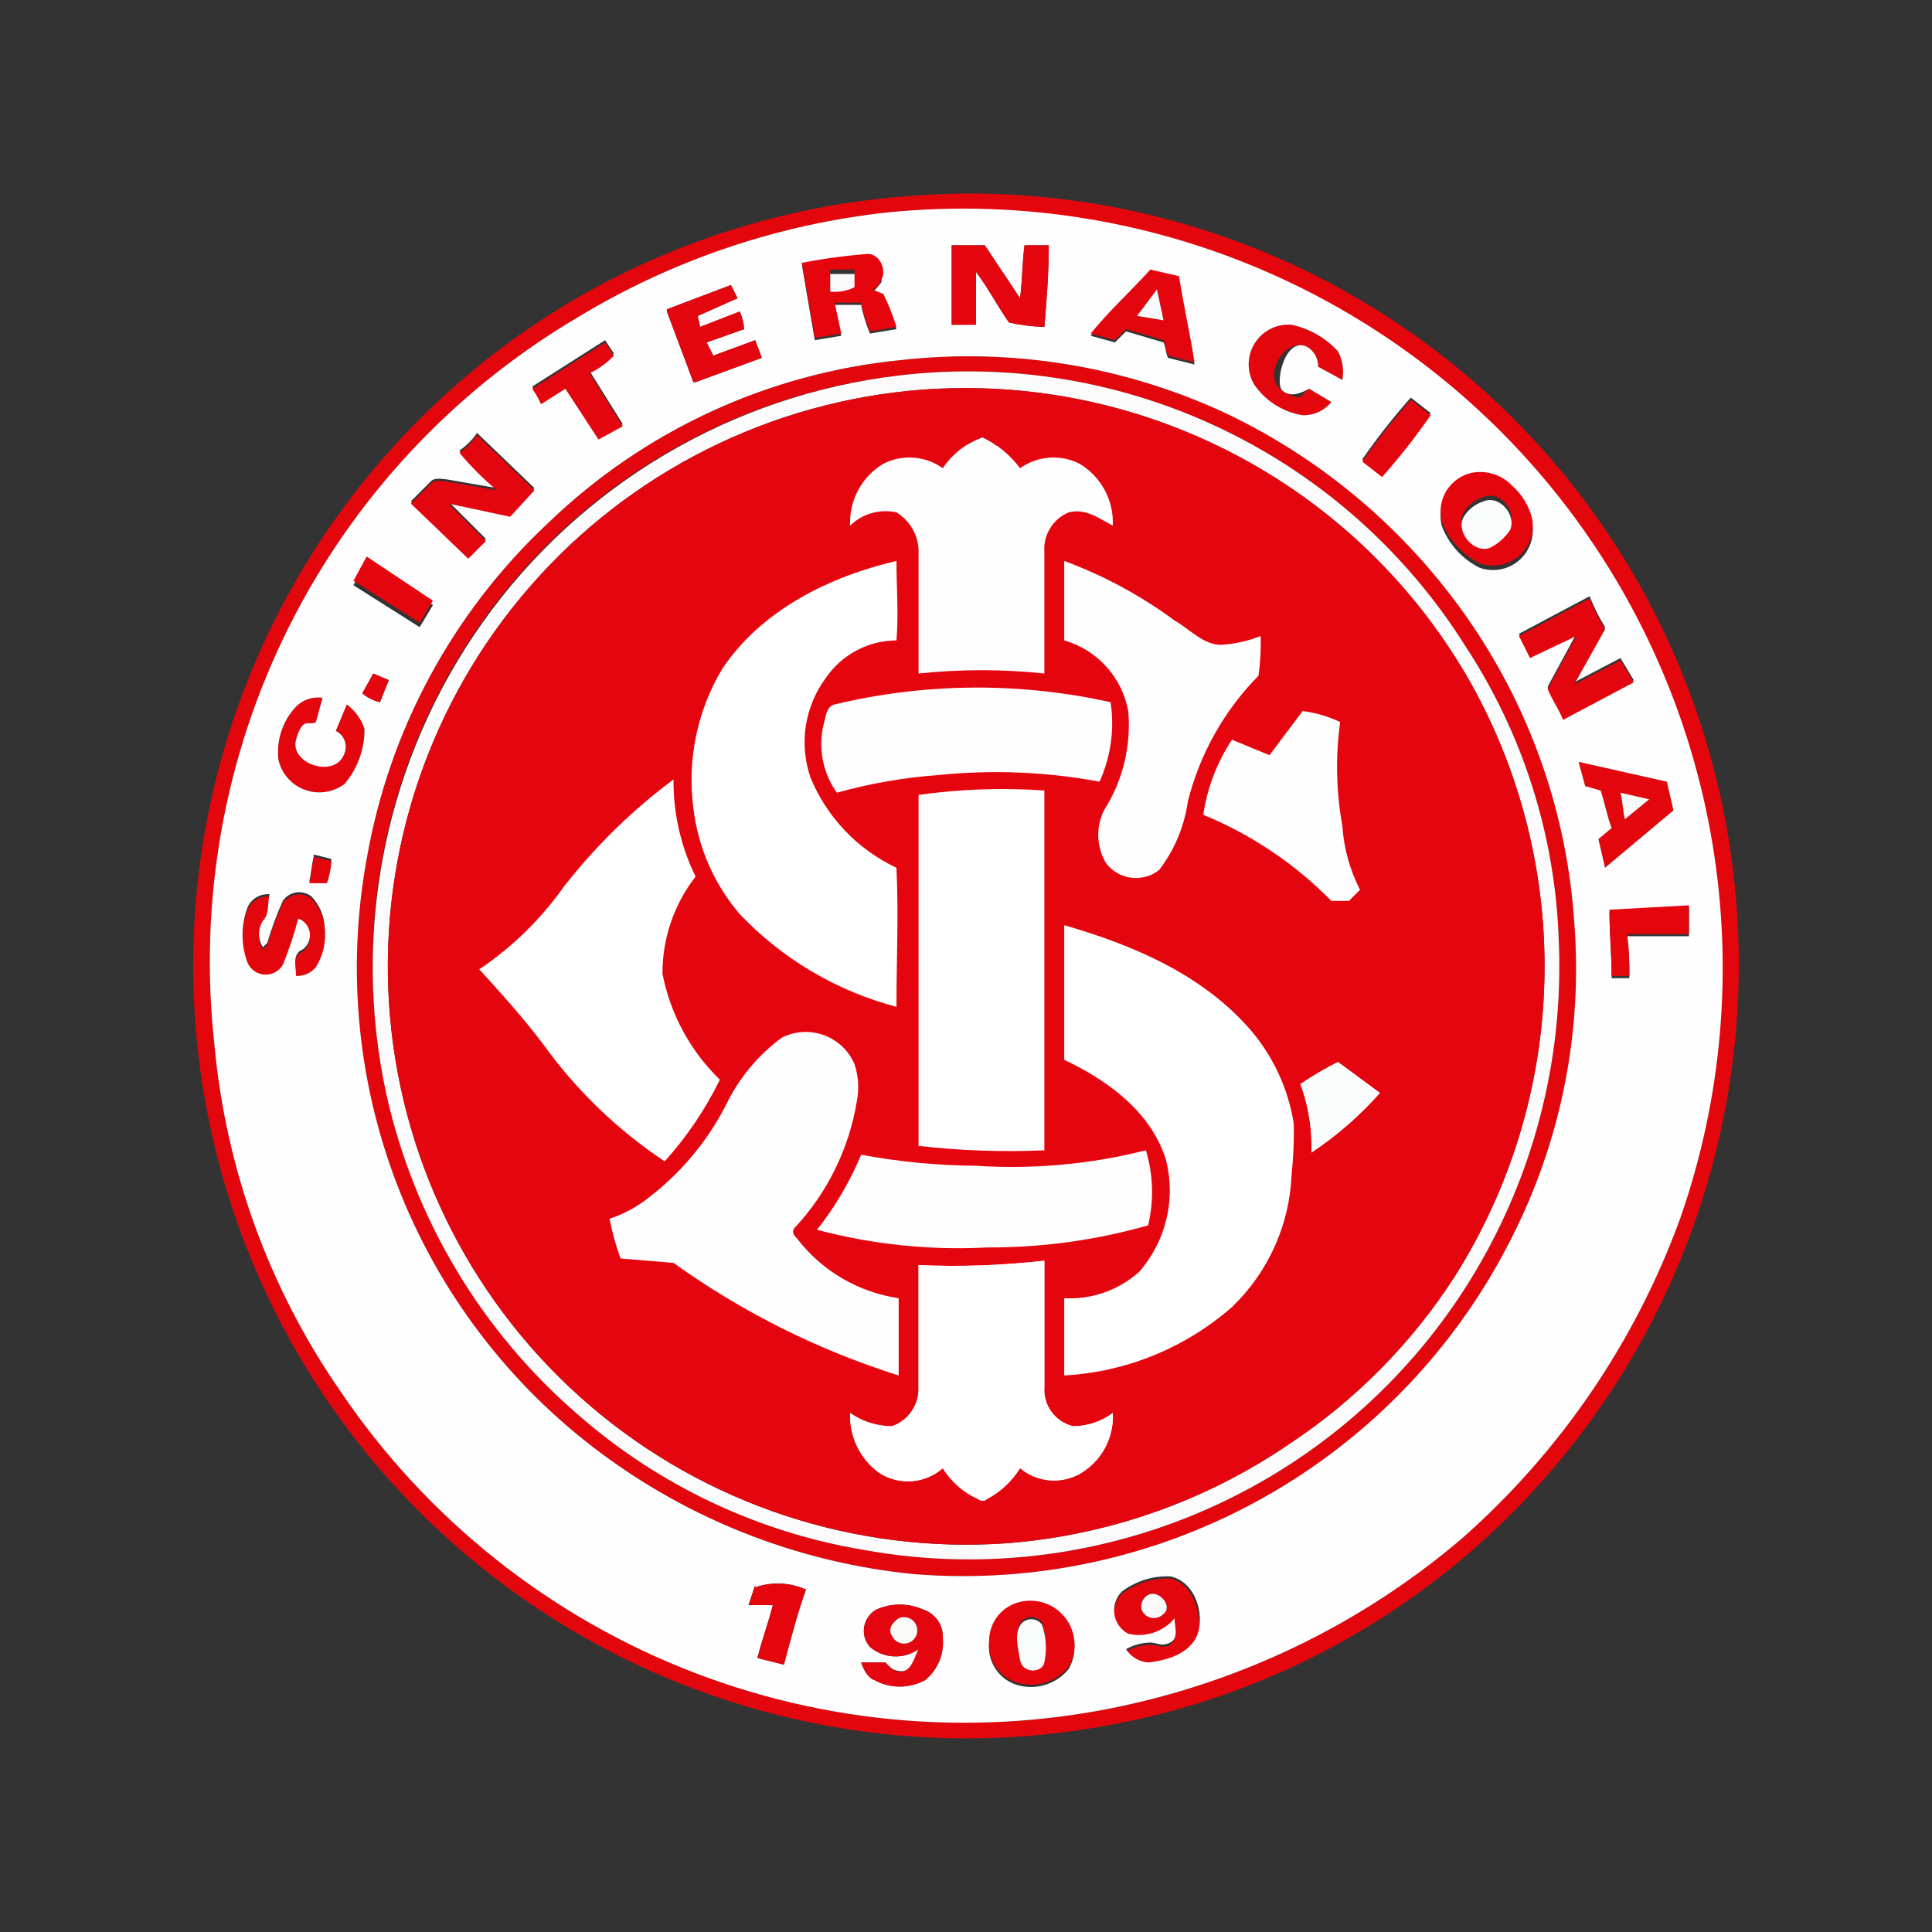 <svg width="160" height="160" viewBox="0 0 160 160" fill="none" xmlns="http://www.w3.org/2000/svg">
  <rect x="0" y="0" width="160" height="160" fill="#333333" stroke="none"/>
  <path d="M79.177 125.245C103.61 125.245 123.417 105.438 123.417 81.005C123.417 56.572 103.61 36.766 79.177 36.766C54.745 36.766 34.938 56.572 34.938 81.005C34.938 105.438 54.745 125.245 79.177 125.245Z" fill="white"/>
  <path d="M74.607 16.291C88.735 15.011 102.885 18.49 114.809 26.174C126.734 33.858 135.747 45.308 140.418 58.703C144.737 71.101 145.161 84.524 141.632 97.17C138.103 109.815 130.79 121.079 120.675 129.449C112.209 136.444 102.064 141.107 91.243 142.977C76.207 145.655 60.71 142.867 47.551 135.116C37.929 129.458 29.954 121.381 24.419 111.687C18.884 101.992 15.982 91.019 16 79.856C16.019 68.693 18.957 57.729 24.524 48.053C30.091 38.378 38.093 30.327 47.734 24.7C55.959 19.942 65.137 17.07 74.607 16.291ZM73.693 17.571C64.498 18.54 55.632 21.537 47.734 26.346C37.483 32.426 29.201 41.334 23.884 52.001C18.567 62.668 16.438 74.643 17.754 86.489C18.692 96.795 22.282 106.683 28.174 115.19C35.342 125.818 45.611 133.977 57.584 138.557C69.557 143.137 82.651 143.914 95.082 140.783C104.647 138.394 113.531 133.827 121.04 127.438C129.197 120.257 135.42 111.143 139.138 100.931C143.766 87.684 143.83 73.27 139.321 59.982C134.713 46.584 125.739 35.121 113.839 27.43C101.939 19.74 87.802 16.268 73.693 17.571ZM103.856 31.83C103.554 31.311 103.399 30.718 103.41 30.117C103.42 29.516 103.595 28.929 103.915 28.421C104.236 27.912 104.689 27.501 105.227 27.232C105.764 26.963 106.365 26.846 106.964 26.894C108.439 27.212 109.78 27.978 110.803 29.088C111.189 29.816 111.318 30.654 111.169 31.464L109.158 30.367C109.169 30.036 109.09 29.708 108.929 29.418C108.768 29.128 108.531 28.888 108.244 28.722C106.416 27.808 104.405 31.282 106.233 32.378C108.061 33.475 107.695 32.561 108.427 32.196L110.255 33.292C109.971 33.647 109.608 33.931 109.196 34.121C108.783 34.312 108.332 34.404 107.878 34.389C107.069 34.258 106.295 33.964 105.604 33.524C104.912 33.084 104.318 32.507 103.856 31.83ZM74.607 29.819C83.797 28.791 93.094 30.309 101.48 34.206C110.272 38.381 117.691 44.977 122.868 53.218C127.227 60.161 129.802 68.074 130.363 76.252C131.107 85.41 129.271 94.592 125.062 102.759C120.495 111.732 113.365 119.146 104.577 124.061C95.79 128.976 85.74 131.169 75.704 130.363C66.604 129.471 57.902 126.192 50.477 120.857C42.756 115.328 36.766 107.718 33.206 98.914C29.645 90.11 28.661 80.475 30.368 71.134C32.213 60.489 37.475 50.735 45.358 43.347C53.303 35.668 63.611 30.901 74.607 29.819ZM74.424 31.099C64.928 32.187 55.956 36.019 48.603 42.126C41.251 48.233 35.838 56.35 33.026 65.485C30.213 74.62 30.124 84.376 32.769 93.561C35.414 102.746 40.678 110.961 47.917 117.201C54.595 123.028 62.758 126.889 71.499 128.352C81.779 130.225 92.389 128.749 101.767 124.142C111.146 119.535 118.799 112.04 123.6 102.759C127.602 95.04 129.494 86.4 129.084 77.715C128.772 69.121 126.117 60.777 121.406 53.584C116.513 45.767 109.498 39.502 101.179 35.521C92.861 31.539 83.582 30.006 74.424 31.099ZM24.518 58.52C24.8 58.234 25.146 58.019 25.527 57.892C25.908 57.765 26.314 57.73 26.712 57.789L26.163 59.8C25.615 60.165 24.701 60.348 24.518 61.262C24.335 62.176 27.808 64.552 28.54 62.359C28.667 62.018 28.663 61.641 28.528 61.303C28.392 60.965 28.136 60.69 27.808 60.531L28.722 58.337C29.401 58.844 29.911 59.545 30.185 60.348C30.204 62.02 29.62 63.642 28.54 64.918C28.076 65.269 27.532 65.497 26.957 65.583C26.382 65.669 25.795 65.609 25.249 65.409C24.703 65.209 24.216 64.875 23.833 64.438C23.45 64.001 23.182 63.474 23.055 62.907C22.965 62.114 23.049 61.31 23.302 60.552C23.554 59.794 23.969 59.1 24.518 58.52ZM130.729 63.09L138.041 64.735L138.59 67.112L132.923 71.865L132.374 69.488L133.471 68.574C133.105 67.66 132.923 66.563 132.557 65.467L131.277 65.101L130.729 63.09ZM134.202 65.649C134.385 66.381 134.385 67.112 134.568 67.843L136.579 66.198L134.202 65.649ZM23.421 74.79C23.548 74.603 23.712 74.445 23.903 74.325C24.093 74.205 24.307 74.125 24.53 74.091C24.753 74.057 24.98 74.069 25.198 74.126C25.416 74.183 25.62 74.285 25.797 74.424C26.456 75.119 26.845 76.027 26.894 76.983C27.029 78.131 26.771 79.291 26.163 80.274C25.965 80.515 25.712 80.707 25.427 80.834C25.141 80.961 24.83 81.02 24.518 81.005C24.518 80.274 24.152 79.177 25.066 78.811C25.281 78.655 25.45 78.443 25.553 78.198C25.657 77.953 25.692 77.685 25.654 77.422C25.616 77.159 25.508 76.911 25.34 76.704C25.172 76.498 24.951 76.342 24.701 76.252C24.357 77.558 23.93 78.84 23.421 80.091C23.267 80.352 23.043 80.565 22.775 80.707C22.507 80.849 22.205 80.914 21.902 80.895C21.6 80.876 21.308 80.774 21.06 80.6C20.812 80.426 20.617 80.186 20.496 79.908C19.95 78.434 19.95 76.813 20.496 75.338C20.648 74.987 20.906 74.692 21.234 74.496C21.561 74.299 21.943 74.21 22.324 74.241C22.141 74.972 22.324 75.887 21.776 76.435C21.563 76.761 21.45 77.142 21.45 77.532C21.45 77.921 21.563 78.302 21.776 78.629L22.141 78.263C22.487 77.077 22.915 75.916 23.421 74.79ZM92.888 132.008C94.038 131.126 95.461 130.673 96.91 130.729C98.738 131.094 99.469 133.471 99.286 135.116C99.103 136.762 96.91 137.676 95.082 137.858C94.712 137.831 94.355 137.717 94.038 137.526C93.72 137.336 93.452 137.074 93.253 136.762C93.867 136.413 94.559 136.224 95.264 136.213C95.813 136.213 96.361 136.579 96.91 136.213C97.458 135.847 97.275 134.933 97.275 134.202C96.818 134.752 96.216 135.163 95.538 135.389C94.86 135.615 94.132 135.647 93.436 135.482C93.134 135.323 92.873 135.095 92.674 134.818C92.475 134.54 92.344 134.22 92.291 133.883C92.238 133.545 92.264 133.2 92.368 132.875C92.471 132.55 92.649 132.253 92.888 132.008ZM95.264 132.008C95.005 132.093 94.787 132.271 94.652 132.507C94.517 132.744 94.474 133.022 94.533 133.288C94.598 133.463 94.707 133.618 94.85 133.739C94.992 133.86 95.162 133.943 95.345 133.98C95.528 134.016 95.718 134.005 95.895 133.948C96.073 133.891 96.234 133.79 96.361 133.654C97.092 133.105 96.178 131.826 95.264 132.008Z" fill="#E4060D"/>
  <path d="M73.693 17.571C84.203 16.549 94.8 18.189 104.509 22.341C114.217 26.493 122.724 33.023 129.245 41.328C135.765 49.633 140.089 59.447 141.818 69.864C143.547 80.28 142.626 90.965 139.138 100.931C135.42 111.143 129.197 120.257 121.04 127.438C113.531 133.827 104.647 138.394 95.082 140.783C82.651 143.914 69.557 143.137 57.584 138.557C45.612 133.977 35.342 125.818 28.174 115.19C22.282 106.683 18.692 96.795 17.754 86.489C16.438 74.643 18.567 62.668 23.884 52.001C29.202 41.333 37.483 32.426 47.734 26.346C55.632 21.537 64.498 18.54 73.693 17.571ZM78.812 20.313V26.894H80.823V22.507C81.919 23.969 82.651 25.432 83.565 26.711C84.526 26.922 85.505 27.045 86.49 27.077C86.672 24.883 86.855 22.689 86.855 20.313H84.844C84.662 21.776 84.662 23.238 84.479 24.7L81.554 20.313H78.812ZM66.381 21.775L67.478 28.174L69.671 27.808L69.123 25.249H71.317C71.477 26.064 71.722 26.861 72.048 27.625L74.242 27.26C73.955 26.316 73.588 25.398 73.145 24.517L72.231 24.152C72.596 23.969 72.779 23.604 72.962 23.421C73.145 23.238 72.779 21.044 71.682 21.227C69.902 21.369 68.132 21.613 66.381 21.958M90.329 27.808L92.339 28.357L93.253 27.442L96.361 28.357C96.544 28.722 96.544 29.27 96.727 29.636L98.921 30.184C98.555 27.808 98.007 25.432 97.641 23.055L95.264 22.507C93.619 24.335 91.791 25.98 90.329 27.808ZM55.23 25.797L57.423 31.647H57.606L63.09 29.636L62.542 28.174L59.069 29.453L58.52 28.357L61.628 27.26C61.591 26.755 61.467 26.26 61.262 25.797L57.972 27.077C57.972 26.894 57.789 26.346 57.789 26.163L61.079 24.7L60.531 23.604L55.23 25.614M103.856 31.83C104.318 32.507 104.912 33.084 105.604 33.524C106.295 33.964 107.069 34.258 107.878 34.389C108.332 34.404 108.783 34.312 109.196 34.121C109.608 33.931 109.971 33.647 110.255 33.292L108.427 32.196C107.695 32.561 106.964 32.927 106.233 32.378C105.502 31.83 106.416 27.808 108.244 28.722C108.531 28.888 108.768 29.128 108.929 29.418C109.09 29.708 109.169 30.036 109.158 30.367L111.169 31.464C111.318 30.654 111.189 29.816 110.803 29.088C109.78 27.978 108.439 27.212 106.964 26.894C106.365 26.846 105.764 26.962 105.227 27.232C104.689 27.501 104.236 27.912 103.915 28.421C103.595 28.929 103.42 29.516 103.41 30.117C103.399 30.718 103.554 31.31 103.856 31.83ZM44.078 32.013C44.361 32.415 44.606 32.844 44.809 33.292L46.82 32.013L49.562 36.217L51.573 35.12L48.831 30.733C49.584 30.37 50.265 29.875 50.842 29.27L50.111 28.174L44.078 32.013ZM74.607 29.819C63.611 30.901 53.303 35.668 45.358 43.347C37.475 50.734 32.213 60.489 30.368 71.133C28.661 80.475 29.645 90.11 33.206 98.914C36.766 107.717 42.756 115.328 50.477 120.857C57.902 126.192 66.605 129.471 75.704 130.363C85.74 131.169 95.79 128.975 104.577 124.061C113.365 119.146 120.495 111.732 125.062 102.759C129.271 94.592 131.107 85.409 130.363 76.252C129.802 68.074 127.227 60.161 122.868 53.218C117.691 44.976 110.272 38.381 101.48 34.206C93.094 30.309 83.797 28.791 74.607 29.819ZM112.814 38.045L114.459 39.325C115.9 37.7 117.243 35.99 118.481 34.206L116.836 32.927C115.395 34.552 114.052 36.261 112.814 38.045ZM38.046 37.314C38.988 38.44 40.028 39.48 41.153 40.422L36.949 39.691C36.583 39.691 36.035 39.508 35.669 39.873L34.024 41.519L38.777 46.089L40.239 44.626L37.132 41.519L42.25 42.615L44.261 40.422L39.508 35.852C39.118 36.428 38.621 36.924 38.046 37.314ZM121.954 39.508C121.517 39.594 121.101 39.768 120.733 40.019C120.365 40.27 120.052 40.594 119.812 40.97C119.573 41.346 119.413 41.767 119.341 42.207C119.269 42.647 119.288 43.097 119.395 43.53C119.957 45.037 121.067 46.277 122.503 47.003C123.046 47.205 123.633 47.26 124.204 47.162C124.776 47.065 125.311 46.818 125.756 46.447C126.202 46.075 126.541 45.593 126.74 45.049C126.939 44.505 126.991 43.917 126.89 43.347C126.637 42.285 126.062 41.328 125.245 40.605C124.83 40.164 124.312 39.833 123.738 39.641C123.164 39.45 122.551 39.404 121.954 39.508ZM30.368 46.455L29.271 48.465L34.755 51.939L35.852 50.111L30.368 46.455ZM125.793 52.487L126.707 54.315L130.546 52.487L128.17 56.874C128.535 57.789 129.084 58.52 129.449 59.434L135.299 56.326L134.202 54.498L130.363 56.509L132.923 51.939C132.423 51.124 131.995 50.268 131.643 49.379L125.793 52.487ZM30.916 55.778L30.002 57.423C30.428 57.774 30.928 58.024 31.465 58.154L32.196 56.326L30.916 55.778ZM24.518 58.52C23.969 59.1 23.554 59.794 23.302 60.552C23.049 61.31 22.965 62.114 23.055 62.907C23.183 63.474 23.45 64.001 23.833 64.438C24.216 64.875 24.703 65.209 25.249 65.409C25.795 65.609 26.382 65.669 26.957 65.583C27.532 65.497 28.076 65.269 28.54 64.918C29.62 63.642 30.204 62.02 30.185 60.348C29.911 59.545 29.401 58.844 28.722 58.337L27.808 60.531C28.136 60.69 28.392 60.965 28.528 61.303C28.663 61.641 28.667 62.018 28.54 62.359C27.808 64.552 23.969 63.273 24.518 61.262C25.066 59.251 25.615 60.165 26.163 59.799L26.712 57.789C26.314 57.73 25.909 57.765 25.527 57.892C25.146 58.019 24.8 58.234 24.518 58.52ZM130.729 63.09L131.278 65.101L132.557 65.466C132.923 66.563 133.106 67.66 133.471 68.574L132.374 69.488L132.923 71.865L138.59 67.112L138.041 64.735L130.729 63.09ZM25.98 70.951C25.797 71.682 25.797 72.23 25.615 72.962H27.077C27.285 72.373 27.408 71.757 27.443 71.133L25.98 70.768M23.421 74.607C22.915 75.734 22.487 76.894 22.141 78.08L21.776 78.446C21.563 78.119 21.45 77.738 21.45 77.349C21.45 76.96 21.563 76.579 21.776 76.252C22.324 75.704 22.141 74.79 22.324 74.058C21.943 74.027 21.562 74.116 21.234 74.313C20.906 74.51 20.648 74.804 20.496 75.155C19.95 76.63 19.95 78.251 20.496 79.725C20.617 80.004 20.812 80.243 21.06 80.417C21.308 80.591 21.6 80.693 21.903 80.712C22.205 80.731 22.507 80.666 22.775 80.524C23.043 80.382 23.267 80.169 23.421 79.908C23.93 78.657 24.357 77.375 24.701 76.069C24.951 76.159 25.172 76.316 25.34 76.522C25.508 76.728 25.616 76.976 25.654 77.239C25.692 77.502 25.657 77.771 25.553 78.016C25.45 78.26 25.281 78.472 25.066 78.629C24.152 78.994 24.518 80.091 24.518 80.822C24.83 80.837 25.141 80.778 25.427 80.651C25.712 80.524 25.965 80.332 26.163 80.091C26.771 79.108 27.029 77.948 26.894 76.8C26.845 75.844 26.456 74.936 25.797 74.241C25.62 74.102 25.416 74 25.198 73.943C24.98 73.886 24.753 73.874 24.53 73.908C24.307 73.942 24.093 74.022 23.903 74.142C23.712 74.263 23.548 74.421 23.421 74.607ZM133.288 75.521C133.288 77.349 133.471 79.177 133.471 81.005H134.934C134.959 79.844 134.898 78.683 134.751 77.532H139.869V75.155L133.288 75.521ZM92.888 131.826C92.649 132.07 92.471 132.367 92.368 132.692C92.264 133.017 92.238 133.363 92.291 133.7C92.344 134.037 92.475 134.357 92.674 134.635C92.873 134.913 93.134 135.14 93.436 135.299C94.132 135.464 94.86 135.432 95.538 135.206C96.216 134.98 96.818 134.569 97.275 134.019C97.275 134.751 97.641 135.665 96.91 136.03C96.178 136.396 95.813 136.03 95.264 136.03C94.559 136.041 93.867 136.23 93.253 136.579C93.452 136.891 93.72 137.153 94.038 137.344C94.355 137.534 94.712 137.648 95.082 137.676C96.91 137.493 98.921 136.762 99.286 134.933C99.652 133.105 98.738 130.912 96.91 130.546C95.461 130.49 94.038 130.943 92.888 131.826ZM62.542 131.277L61.993 132.922H64.004C63.639 134.385 63.09 135.847 62.725 137.31L64.918 137.858C65.467 135.847 66.015 133.654 66.746 131.643C65.42 131.044 63.915 130.979 62.542 131.46M72.596 133.288C72.329 133.432 72.098 133.635 71.92 133.881C71.742 134.127 71.622 134.41 71.569 134.709C71.517 135.008 71.532 135.315 71.615 135.607C71.698 135.899 71.846 136.169 72.048 136.396C72.603 136.867 73.3 137.141 74.028 137.174C74.755 137.207 75.474 136.998 76.07 136.579C75.704 137.31 75.704 138.407 74.79 138.407C73.876 138.407 73.693 138.041 73.328 137.676H71.317C71.499 138.224 71.865 138.955 72.413 139.138C73.058 139.49 73.781 139.674 74.516 139.674C75.25 139.674 75.973 139.49 76.618 139.138C77.127 138.723 77.526 138.189 77.781 137.583C78.036 136.978 78.139 136.319 78.08 135.665C78.106 135.143 77.958 134.627 77.661 134.197C77.363 133.768 76.933 133.448 76.435 133.288C75.831 133.021 75.177 132.883 74.516 132.883C73.855 132.883 73.201 133.021 72.596 133.288ZM83.748 133.105C83.202 133.376 82.742 133.793 82.419 134.309C82.097 134.825 81.924 135.421 81.919 136.03C81.837 136.772 82.009 137.52 82.408 138.151C82.806 138.782 83.408 139.259 84.113 139.504C84.888 139.761 85.723 139.776 86.506 139.547C87.29 139.319 87.986 138.857 88.501 138.224C88.89 137.547 89.052 136.764 88.964 135.988C88.876 135.212 88.542 134.485 88.011 133.913C87.479 133.341 86.779 132.953 86.012 132.808C85.245 132.663 84.451 132.767 83.748 133.105ZM78.08 38.776C78.871 37.589 80.026 36.691 81.371 36.217C82.599 36.806 83.665 37.684 84.479 38.776C85.189 38.268 86.025 37.965 86.895 37.901C87.766 37.836 88.638 38.013 89.415 38.411C90.291 38.937 91.008 39.691 91.491 40.592C91.974 41.493 92.204 42.508 92.157 43.53C91.06 42.981 89.963 42.067 88.501 42.433C87.862 42.7 87.324 43.162 86.963 43.752C86.602 44.343 86.436 45.033 86.49 45.723V55.778C83.026 55.413 79.533 55.413 76.07 55.778V45.906C76.106 45.216 75.955 44.529 75.633 43.918C75.311 43.307 74.831 42.794 74.242 42.433C73.561 42.283 72.854 42.305 72.183 42.496C71.513 42.688 70.901 43.043 70.403 43.53C70.355 42.508 70.585 41.493 71.068 40.592C71.551 39.691 72.268 38.937 73.145 38.411C73.921 38.013 74.793 37.836 75.664 37.901C76.535 37.965 77.371 38.268 78.08 38.776ZM88.135 46.455C91.399 47.661 94.476 49.323 97.275 51.39C98.555 52.121 99.652 53.401 101.114 53.401C102.243 53.334 103.354 53.088 104.405 52.67C104.435 53.77 104.374 54.871 104.222 55.961C101.375 58.848 99.355 62.447 98.372 66.38C98.082 68.443 97.264 70.395 95.996 72.047C95.672 72.302 95.302 72.49 94.906 72.6C94.51 72.71 94.096 72.741 93.687 72.69C93.279 72.639 92.885 72.507 92.528 72.303C92.171 72.098 91.859 71.825 91.608 71.499C91.212 70.842 90.987 70.096 90.955 69.329C90.924 68.562 91.085 67.799 91.425 67.112C92.984 64.666 93.691 61.774 93.436 58.885C93.184 57.514 92.555 56.239 91.618 55.206C90.682 54.172 89.475 53.421 88.135 53.035V46.455ZM69.123 58.337C76.627 56.542 84.442 56.48 91.974 58.154C92.312 60.39 91.994 62.676 91.06 64.735C86.661 63.915 82.166 63.731 77.715 64.187C74.87 64.391 72.053 64.882 69.306 65.649C68.727 64.838 68.33 63.913 68.141 62.935C67.952 61.957 67.975 60.95 68.209 59.982C68.392 59.434 68.392 58.52 69.123 58.337ZM107.878 58.885C108.957 59.02 110.006 59.329 110.986 59.799C110.592 62.655 110.653 65.555 111.169 68.391C111.288 70.24 111.786 72.044 112.631 73.693L111.717 74.607H110.255C107.239 71.538 103.632 69.112 99.652 67.477C99.974 65.255 100.786 63.132 102.028 61.262L105.136 62.541L107.878 58.885ZM64.736 85.941C65.272 85.667 65.859 85.507 66.46 85.47C67.061 85.433 67.663 85.52 68.229 85.726C68.795 85.931 69.312 86.252 69.749 86.666C70.186 87.08 70.533 87.58 70.768 88.135C71.1 89.137 71.163 90.208 70.951 91.242C70.306 95.143 68.526 98.768 65.832 101.662C65.467 102.028 65.832 102.394 66.015 102.576C68.07 105.252 71.086 107.022 74.424 107.512V113.911C67.754 111.81 61.46 108.663 55.778 104.587L51.391 104.222C51.002 103.15 50.696 102.05 50.477 100.931C51.6 100.566 52.651 100.009 53.584 99.286C56.349 97.203 58.601 94.513 60.165 91.425C61.225 89.256 62.793 87.374 64.736 85.941ZM80.823 96.544C85.553 96.853 90.302 96.421 94.899 95.264C95.51 97.283 95.573 99.428 95.082 101.48C90.742 102.714 86.249 103.33 81.737 103.308C76.997 103.557 72.248 103.064 67.66 101.845C69.156 99.95 70.387 97.859 71.317 95.63C74.452 96.214 77.633 96.52 80.823 96.544Z" fill="#FEFEFE"/>
  <path d="M78.812 20.313H81.554L84.479 24.7C84.662 23.238 84.662 21.776 84.844 20.313H86.855C86.855 22.689 86.672 24.883 86.49 27.077C85.505 27.045 84.526 26.922 83.565 26.711C82.651 25.432 81.919 23.969 80.823 22.507V26.894H78.812V20.313ZM72.596 133.288C73.201 133.021 73.855 132.883 74.516 132.883C75.177 132.883 75.831 133.021 76.435 133.288C76.933 133.448 77.363 133.768 77.661 134.198C77.958 134.627 78.106 135.143 78.08 135.665C78.139 136.319 78.036 136.978 77.781 137.583C77.526 138.189 77.127 138.723 76.618 139.138C75.973 139.49 75.25 139.674 74.516 139.674C73.781 139.674 73.058 139.49 72.413 139.138C71.865 138.955 71.499 138.224 71.317 137.676H73.328C73.693 138.041 74.059 138.59 74.79 138.407C75.521 138.224 75.704 137.31 76.07 136.579C75.474 136.998 74.755 137.207 74.028 137.174C73.3 137.141 72.603 136.867 72.048 136.396C71.846 136.169 71.698 135.9 71.615 135.607C71.532 135.315 71.517 135.008 71.569 134.709C71.622 134.41 71.742 134.127 71.92 133.881C72.098 133.635 72.329 133.432 72.596 133.288ZM74.424 134.019C73.876 134.385 73.51 134.933 73.876 135.482C73.967 135.678 74.114 135.843 74.298 135.956C74.482 136.069 74.696 136.125 74.912 136.117C75.128 136.109 75.337 136.037 75.513 135.911C75.688 135.784 75.822 135.609 75.898 135.406C75.974 135.204 75.989 134.983 75.94 134.773C75.891 134.562 75.78 134.37 75.623 134.222C75.465 134.074 75.267 133.976 75.054 133.94C74.841 133.903 74.622 133.931 74.424 134.019Z" fill="#E4050E"/>
  <path d="M66.381 21.776C68.132 21.43 69.902 21.186 71.682 21.044C72.779 20.861 73.51 22.324 72.962 23.238C72.413 24.152 72.596 23.786 72.231 23.969L73.145 24.335C73.588 25.216 73.955 26.133 74.242 27.077L72.048 27.442C71.722 26.678 71.477 25.881 71.317 25.066H69.123L69.671 27.625L67.478 27.991L66.381 21.593M68.757 22.507V23.786C69.449 23.858 70.146 23.731 70.768 23.421V22.324H68.757M121.954 39.142C122.551 39.038 123.164 39.084 123.738 39.276C124.312 39.467 124.83 39.798 125.245 40.239C126.062 40.962 126.637 41.919 126.89 42.981C126.991 43.552 126.939 44.139 126.74 44.684C126.541 45.228 126.202 45.71 125.756 46.081C125.311 46.452 124.776 46.699 124.204 46.797C123.633 46.894 123.046 46.839 122.503 46.637C121.067 45.911 119.957 44.671 119.395 43.164C119.288 42.731 119.269 42.281 119.341 41.841C119.413 41.401 119.573 40.98 119.812 40.604C120.052 40.228 120.365 39.905 120.733 39.653C121.101 39.402 121.517 39.228 121.954 39.142ZM122.868 41.153C122.181 41.363 121.596 41.819 121.223 42.433C120.492 43.712 122.137 45.541 123.417 44.992C124.08 44.652 124.647 44.149 125.062 43.53C125.61 42.25 124.148 40.605 122.868 41.153ZM30.368 46.089L35.852 49.745L34.755 51.573L29.271 48.1L30.368 46.089ZM133.288 75.338L139.869 74.972V77.349H134.751C134.898 78.501 134.959 79.662 134.934 80.822H133.471C133.471 78.994 133.288 77.166 133.288 75.338ZM62.542 131.46C63.915 130.979 65.42 131.044 66.746 131.643C66.015 133.654 65.467 135.847 64.918 137.858L62.725 137.31C63.09 135.847 63.639 134.385 64.004 132.923H61.993L62.542 131.277M83.748 132.923C84.451 132.584 85.245 132.48 86.012 132.625C86.779 132.771 87.479 133.158 88.011 133.73C88.542 134.302 88.876 135.029 88.964 135.805C89.052 136.581 88.89 137.364 88.501 138.041C87.986 138.674 87.29 139.136 86.506 139.365C85.723 139.593 84.888 139.578 84.113 139.321C83.408 139.077 82.806 138.6 82.408 137.968C82.009 137.337 81.837 136.589 81.919 135.848C81.924 135.239 82.097 134.643 82.419 134.126C82.742 133.61 83.202 133.193 83.748 132.923ZM84.662 134.202C83.93 134.933 84.296 136.396 84.479 137.31C84.662 138.224 86.307 138.407 86.49 137.493C86.71 136.459 86.647 135.385 86.307 134.385C86.218 134.256 86.102 134.148 85.967 134.067C85.832 133.987 85.682 133.936 85.526 133.919C85.37 133.901 85.212 133.918 85.063 133.967C84.914 134.016 84.777 134.096 84.662 134.202Z" fill="#E4050D"/>
  <path d="M68.757 22.689H70.768V23.786C70.146 24.097 69.449 24.224 68.757 24.152V22.872V22.689Z" fill="#FAFAFB"/>
  <path d="M90.329 27.625C91.791 25.797 93.619 24.152 95.264 22.324L97.641 22.872C98.007 25.249 98.555 27.625 98.921 30.002L96.727 29.453C96.544 29.088 96.544 28.539 96.361 28.174L93.253 27.26L92.339 28.174L90.329 27.625ZM94.168 26.163L96.361 26.528L95.813 23.969L94.168 26.163ZM55.229 25.614L60.531 23.604L61.079 24.7L57.789 26.163C57.789 26.346 57.972 26.894 57.972 27.077L61.262 25.797C61.467 26.26 61.591 26.755 61.628 27.26L58.52 28.357L59.069 29.453L62.542 28.174L63.09 29.636L57.606 31.647H57.423L55.229 25.797M44.078 32.196L50.111 28.357L50.842 29.453C50.265 30.058 49.584 30.553 48.831 30.916L51.573 35.303L49.562 36.4L46.82 32.196L44.809 33.475C44.606 33.027 44.361 32.598 44.078 32.196ZM112.814 38.228C114.052 36.444 115.395 34.735 116.836 33.109L118.481 34.389C117.243 36.173 115.9 37.883 114.459 39.508L112.814 38.228ZM38.046 37.497C38.621 37.106 39.118 36.61 39.508 36.034L44.261 40.605L42.25 42.798L37.132 41.702L40.239 44.809L38.777 46.272L34.024 41.702L35.669 40.056C36.035 39.691 36.583 39.873 36.949 39.873L41.153 40.605C40.028 39.663 38.988 38.623 38.046 37.497ZM125.793 52.67L131.643 49.562C131.995 50.45 132.423 51.307 132.923 52.121L130.363 56.692L134.202 54.681L135.299 56.509L129.449 59.617C129.084 58.703 128.535 57.971 128.17 57.057L130.546 52.67L126.707 54.498L125.793 52.67Z" fill="#E4060E"/>
  <path d="M94.168 26.163L95.813 23.969L96.361 26.528L94.168 26.163Z" fill="#F8FBFC"/>
  <path d="M74.424 31.099C83.582 30.006 92.861 31.539 101.179 35.521C109.498 39.502 116.513 45.767 121.406 53.584C126.117 60.777 128.772 69.122 129.084 77.715C129.494 86.4 127.602 95.04 123.6 102.759C118.799 112.04 111.146 119.535 101.767 124.142C92.389 128.749 81.779 130.225 71.499 128.352C62.758 126.889 54.595 123.029 47.917 117.201C39.904 110.305 34.327 101.01 32.013 90.694C30.536 83.964 30.485 77 31.862 70.249C33.239 63.498 36.015 57.11 40.01 51.496C44.005 45.883 49.131 41.167 55.058 37.654C60.985 34.142 67.582 31.908 74.424 31.099ZM75.156 32.378C62.647 33.654 51.142 39.797 43.123 49.481C35.105 59.165 31.216 71.614 32.295 84.141C33.375 96.667 39.338 108.267 48.895 116.436C58.453 124.605 70.84 128.688 83.382 127.804C91.767 127.156 99.835 124.319 106.781 119.578C112.267 115.949 116.936 111.217 120.492 105.684C125.113 98.362 127.672 89.928 127.897 81.273C128.122 72.617 126.006 64.061 121.772 56.509C117.176 48.402 110.323 41.805 102.047 37.521C93.771 33.236 84.428 31.45 75.156 32.378Z" fill="#FAFBFA"/>
  <path d="M75.156 32.378C84.428 31.45 93.771 33.236 102.047 37.52C110.323 41.805 117.176 48.402 121.772 56.509C126.006 64.061 128.122 72.617 127.897 81.273C127.672 89.928 125.113 98.362 120.492 105.684C116.936 111.217 112.267 115.949 106.781 119.578C99.835 124.319 91.767 127.156 83.382 127.804C70.84 128.688 58.453 124.605 48.895 116.436C39.338 108.267 33.375 96.667 32.295 84.141C31.216 71.614 35.105 59.165 43.123 49.481C51.142 39.796 62.647 33.654 75.156 32.378ZM78.08 38.776C77.371 38.268 76.535 37.965 75.664 37.901C74.793 37.836 73.922 38.013 73.145 38.411C72.268 38.937 71.551 39.691 71.068 40.592C70.585 41.493 70.355 42.508 70.403 43.53C70.901 43.043 71.513 42.688 72.183 42.496C72.854 42.305 73.561 42.283 74.242 42.433C74.831 42.794 75.311 43.307 75.633 43.918C75.955 44.529 76.106 45.216 76.07 45.906V55.778C79.533 55.411 83.026 55.411 86.49 55.778V45.723C86.436 45.033 86.602 44.343 86.963 43.752C87.324 43.162 87.862 42.7 88.501 42.433C89.963 42.067 91.06 42.981 92.157 43.53C92.204 42.508 91.974 41.493 91.491 40.592C91.008 39.691 90.291 38.937 89.415 38.411C88.638 38.013 87.766 37.836 86.895 37.901C86.025 37.965 85.189 38.268 84.479 38.776C83.665 37.684 82.599 36.806 81.371 36.217C80.026 36.691 78.871 37.589 78.08 38.776ZM59.8 55.412C57.734 58.874 56.897 62.932 57.423 66.929C57.804 70.17 59.141 73.224 61.262 75.704C64.792 79.418 69.286 82.077 74.242 83.382C74.242 79.543 74.424 75.704 74.242 71.865C71.011 70.347 68.466 67.672 67.112 64.37C66.644 62.997 66.515 61.532 66.738 60.099C66.961 58.666 67.528 57.308 68.392 56.143C69.043 55.191 69.915 54.41 70.934 53.869C71.953 53.327 73.088 53.041 74.242 53.035C74.424 50.842 74.242 48.648 74.242 46.455C68.757 47.734 63.09 50.476 59.8 55.412ZM88.135 46.455V53.035C89.475 53.421 90.682 54.172 91.618 55.206C92.555 56.239 93.184 57.514 93.436 58.885C93.691 61.774 92.984 64.666 91.425 67.112C91.085 67.799 90.924 68.562 90.955 69.329C90.987 70.096 91.212 70.842 91.608 71.499C91.859 71.825 92.171 72.098 92.528 72.303C92.885 72.507 93.279 72.639 93.687 72.69C94.096 72.741 94.51 72.71 94.906 72.6C95.302 72.49 95.672 72.302 95.996 72.047C97.264 70.395 98.082 68.443 98.372 66.38C99.355 62.447 101.375 58.848 104.222 55.961C104.374 54.871 104.435 53.77 104.405 52.67C103.354 53.088 102.243 53.334 101.114 53.401C99.652 53.401 98.555 52.121 97.275 51.39C94.476 49.322 91.399 47.661 88.135 46.455ZM69.123 58.337C68.392 58.52 68.392 59.434 68.209 59.982C67.975 60.95 67.952 61.957 68.141 62.935C68.33 63.913 68.727 64.838 69.306 65.649C72.053 64.881 74.87 64.391 77.715 64.187C82.166 63.731 86.661 63.915 91.06 64.735C91.994 62.676 92.312 60.39 91.974 58.154C84.442 56.48 76.627 56.542 69.123 58.337ZM107.878 58.885L105.136 62.541L102.028 61.262C100.786 63.132 99.974 65.255 99.652 67.477C103.632 69.112 107.239 71.538 110.255 74.607H111.717L112.631 73.693C111.786 72.044 111.288 70.24 111.169 68.391C110.653 65.555 110.592 62.655 110.986 59.799C110.006 59.329 108.957 59.02 107.878 58.885ZM46.638 73.51C44.748 76.165 42.395 78.456 39.691 80.274C41.519 82.285 43.347 84.296 44.992 86.489C47.733 90.298 51.139 93.581 55.047 96.178C56.879 94.148 58.417 91.871 59.617 89.414C57.172 87.045 55.513 83.982 54.864 80.639C54.849 77.727 55.815 74.893 57.606 72.596C56.379 70.093 55.753 67.339 55.778 64.552C52.338 67.109 49.263 70.123 46.638 73.51ZM76.07 65.832V94.898C79.528 95.294 83.012 95.416 86.49 95.264V65.466C83.013 65.223 79.52 65.345 76.07 65.832ZM88.135 76.618V87.769C91.608 89.414 95.264 91.974 96.544 95.995C96.966 97.61 96.987 99.304 96.605 100.929C96.222 102.554 95.448 104.061 94.35 105.319C93.51 106.075 92.528 106.659 91.461 107.035C90.395 107.411 89.264 107.574 88.135 107.512V113.911C93.269 113.625 98.159 111.63 102.028 108.243C105.03 105.363 106.799 101.432 106.964 97.275C107.112 95.879 107.173 94.474 107.147 93.07C106.689 90.159 105.422 87.436 103.491 85.21C99.469 80.639 93.802 78.263 88.135 76.618ZM64.736 85.941C62.793 87.374 61.225 89.256 60.165 91.425C58.601 94.513 56.349 97.203 53.584 99.286C52.651 100.009 51.6 100.566 50.477 100.931C50.696 102.05 51.002 103.15 51.391 104.222L55.778 104.587C61.46 108.663 67.754 111.81 74.424 113.911V107.512C71.086 107.022 68.07 105.252 66.015 102.576C65.832 102.394 65.467 102.028 65.832 101.662C68.526 98.768 70.306 95.143 70.951 91.242C71.163 90.208 71.1 89.137 70.768 88.135C70.533 87.58 70.186 87.08 69.749 86.666C69.312 86.252 68.795 85.931 68.229 85.726C67.663 85.52 67.061 85.433 66.46 85.47C65.859 85.507 65.272 85.667 64.736 85.941ZM107.695 89.78C108.367 91.591 108.677 93.516 108.609 95.447C110.705 94.055 112.61 92.396 114.276 90.511L110.803 87.952C109.728 88.493 108.69 89.103 107.695 89.78ZM80.823 96.544C77.633 96.52 74.452 96.214 71.317 95.63C70.387 97.859 69.156 99.95 67.66 101.845C72.248 103.064 76.997 103.557 81.737 103.308C86.249 103.33 90.742 102.714 95.082 101.48C95.573 99.428 95.51 97.283 94.899 95.264C90.302 96.421 85.553 96.853 80.823 96.544ZM76.07 104.77V114.825C76.11 115.537 75.918 116.243 75.522 116.836C75.127 117.43 74.549 117.878 73.876 118.115C72.633 118.116 71.42 117.733 70.403 117.018C70.366 117.972 70.563 118.921 70.977 119.781C71.392 120.642 72.01 121.388 72.779 121.954C73.581 122.481 74.534 122.731 75.491 122.665C76.449 122.599 77.358 122.221 78.08 121.588C78.775 122.716 79.795 123.609 81.005 124.148C81.106 124.238 81.236 124.287 81.371 124.287C81.506 124.287 81.636 124.238 81.737 124.148C82.858 123.548 83.803 122.665 84.479 121.588C85.186 122.179 86.06 122.532 86.979 122.598C87.898 122.663 88.814 122.438 89.597 121.954C90.425 121.434 91.099 120.702 91.549 119.834C91.999 118.967 92.209 117.994 92.157 117.018C91.207 117.73 90.053 118.115 88.866 118.115C88.141 117.943 87.503 117.515 87.066 116.911C86.63 116.307 86.426 115.567 86.49 114.825V104.405C83.031 104.8 79.547 104.923 76.07 104.77Z" fill="#E5050F"/>
  <path d="M122.868 41.519C124.148 40.97 125.61 42.615 125.062 43.895C124.647 44.514 124.08 45.018 123.417 45.358C122.137 45.906 120.492 44.078 121.223 42.798C121.596 42.184 122.181 41.729 122.868 41.519Z" fill="#FAFCFB"/>
  <path d="M30.916 55.778L32.196 56.326L31.465 58.154C30.928 58.024 30.428 57.774 30.002 57.423L30.916 55.778Z" fill="#E4060F"/>
  <path d="M134.202 65.649L136.579 66.198L134.568 67.843C134.385 67.112 134.385 66.38 134.202 65.649ZM74.424 134.019C74.622 133.931 74.841 133.903 75.054 133.94C75.267 133.976 75.465 134.074 75.623 134.222C75.78 134.37 75.891 134.562 75.94 134.773C75.989 134.983 75.974 135.204 75.898 135.406C75.822 135.609 75.688 135.784 75.513 135.911C75.337 136.037 75.128 136.109 74.912 136.117C74.696 136.125 74.482 136.069 74.298 135.956C74.114 135.843 73.967 135.678 73.876 135.482C73.51 134.933 73.876 134.385 74.424 134.019Z" fill="#F9FAF8"/>
  <path d="M25.98 70.951L27.443 71.316C27.408 71.94 27.285 72.555 27.077 73.144H25.615C25.797 72.413 25.797 71.865 25.98 71.133V70.951Z" fill="#E4050C"/>
  <path d="M107.695 89.78C108.69 89.103 109.728 88.493 110.803 87.952L114.276 90.511C112.61 92.396 110.705 94.055 108.609 95.447C108.677 93.516 108.367 91.591 107.695 89.78Z" fill="#FBFCFC"/>
  <path d="M76.07 104.77C79.547 104.923 83.031 104.8 86.49 104.405V114.825C86.426 115.567 86.63 116.307 87.066 116.911C87.503 117.515 88.141 117.943 88.866 118.115C90.053 118.115 91.207 117.73 92.157 117.018C92.209 117.994 91.999 118.967 91.549 119.835C91.099 120.702 90.425 121.434 89.597 121.954C88.814 122.438 87.898 122.663 86.979 122.598C86.06 122.532 85.186 122.179 84.479 121.588C83.803 122.665 82.858 123.548 81.737 124.148C81.636 124.238 81.506 124.287 81.371 124.287C81.236 124.287 81.106 124.238 81.005 124.148C79.795 123.609 78.775 122.717 78.08 121.588C77.358 122.221 76.449 122.599 75.491 122.665C74.534 122.731 73.581 122.481 72.779 121.954C72.01 121.388 71.392 120.642 70.977 119.782C70.563 118.921 70.366 117.972 70.403 117.018C71.42 117.733 72.633 118.116 73.876 118.115C74.549 117.879 75.126 117.43 75.522 116.836C75.918 116.243 76.11 115.537 76.07 114.825V104.77Z" fill="#FEFFFE"/>
  <path d="M95.264 132.008C96.178 131.826 97.092 133.105 96.361 133.654C96.234 133.79 96.073 133.891 95.895 133.948C95.718 134.005 95.528 134.016 95.345 133.98C95.162 133.943 94.992 133.86 94.85 133.739C94.707 133.618 94.598 133.463 94.533 133.288C94.474 133.022 94.517 132.744 94.652 132.507C94.787 132.271 95.005 132.093 95.264 132.008Z" fill="#F9FAF9"/>
  <path d="M84.662 134.385C84.777 134.279 84.914 134.198 85.063 134.15C85.212 134.101 85.37 134.084 85.526 134.102C85.682 134.119 85.832 134.17 85.967 134.25C86.102 134.33 86.218 134.439 86.307 134.568C86.647 135.568 86.71 136.642 86.49 137.676C86.307 138.59 84.662 138.59 84.479 137.493C84.296 136.396 83.93 135.116 84.662 134.385Z" fill="#FAFBFB"/>
</svg>
